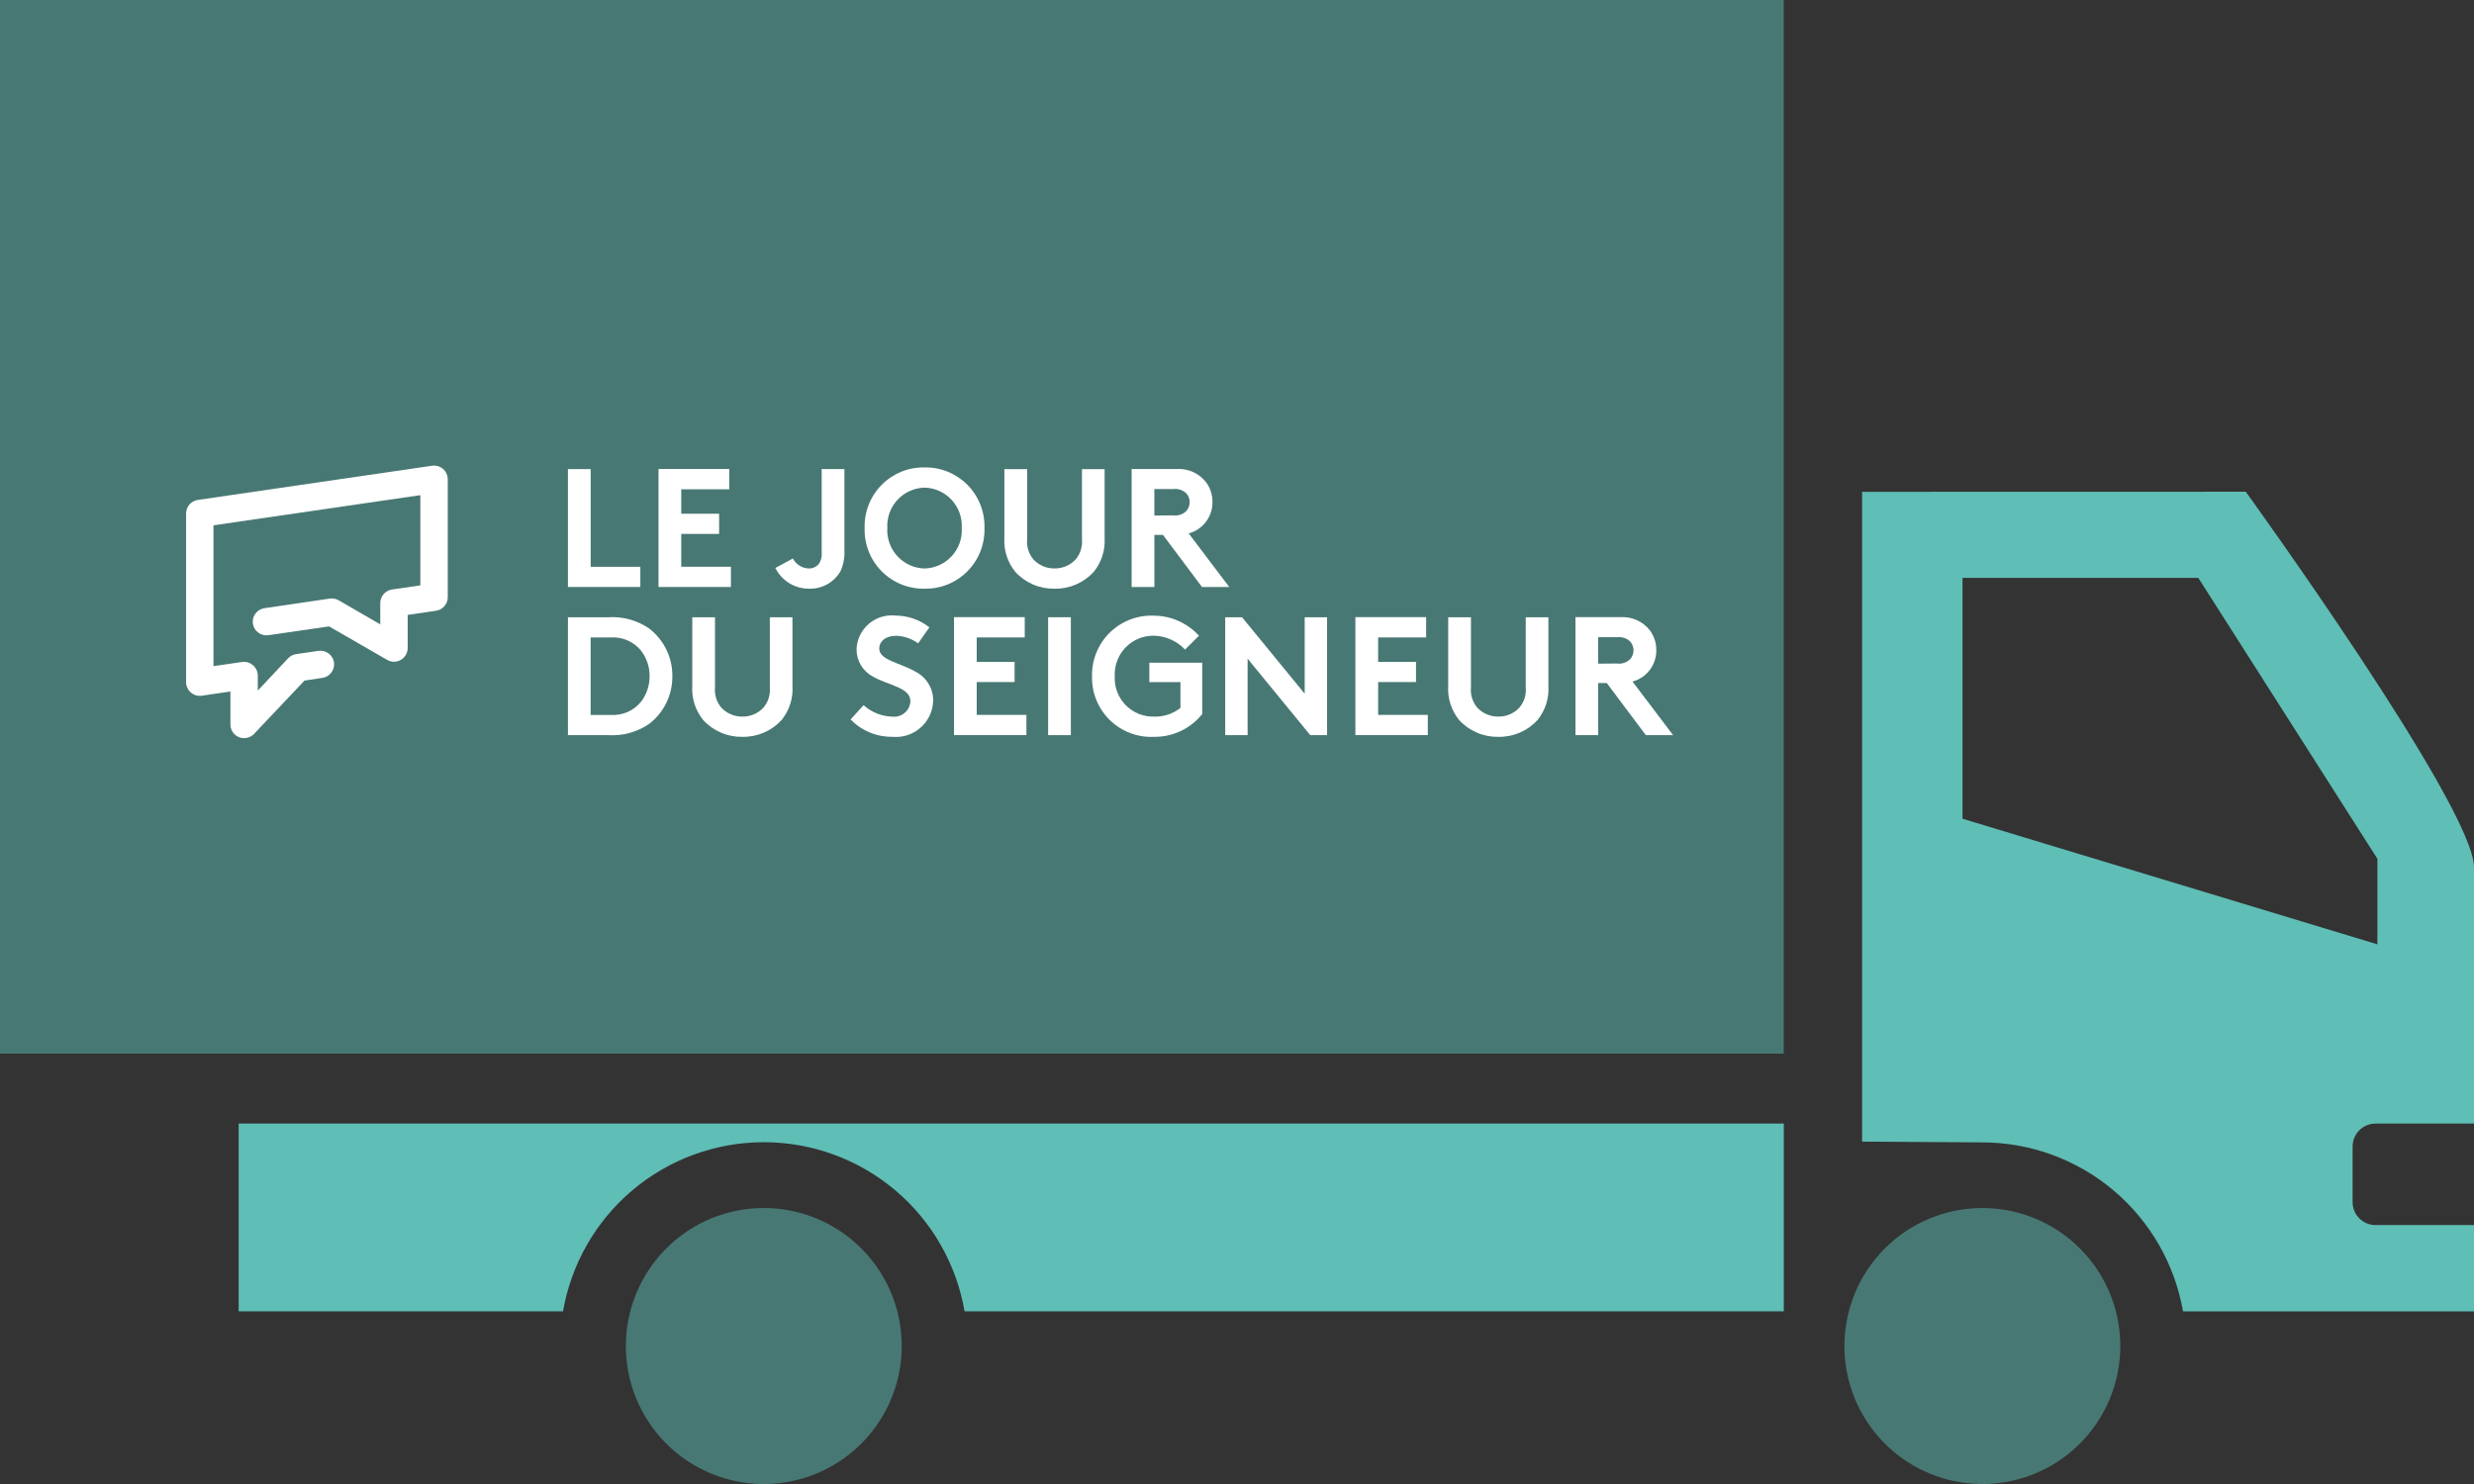 <svg width="105" height="63" viewBox="0 0 105 63" fill="none" xmlns="http://www.w3.org/2000/svg">
<rect x="0" y="0" width="105" height="63" fill="#333333" stroke="none"/>
<g clip-path="url(#clip0_110_853)">
<path d="M95.314 20.875C95.314 20.875 105 34.264 105 36.819V47.699H100.82C100.562 47.699 100.315 47.801 100.133 47.984C99.951 48.166 99.848 48.414 99.848 48.672V51.035C99.848 51.293 99.951 51.541 100.133 51.723C100.315 51.905 100.562 52.008 100.82 52.008H105V55.671H92.65C92.3 53.664 91.254 51.845 89.697 50.533C88.139 49.221 86.169 48.5 84.133 48.498L79.03 48.465V20.879L95.314 20.875ZM83.292 34.757L100.899 40.089V36.457L93.299 24.533H83.292V34.757Z" fill="#5FBEB6"/>
<path opacity="0.5" d="M0 44.73H75.704V0H0V44.73Z" fill="#5FBEB6"/>
<path d="M10.129 47.697V55.669H23.896C24.243 53.659 25.289 51.837 26.848 50.523C28.407 49.21 30.379 48.49 32.417 48.49C34.455 48.49 36.428 49.21 37.987 50.523C39.546 51.837 40.591 53.659 40.938 55.669H75.707V47.697H10.129Z" fill="#5FBEB6"/>
<path opacity="0.5" d="M78.28 57.142C78.28 58.3 78.623 59.433 79.267 60.396C79.91 61.359 80.824 62.11 81.894 62.554C82.963 62.997 84.141 63.113 85.276 62.887C86.412 62.661 87.455 62.103 88.273 61.284C89.092 60.465 89.65 59.421 89.876 58.285C90.102 57.148 89.986 55.971 89.543 54.9C89.1 53.83 88.349 52.915 87.386 52.271C86.424 51.628 85.292 51.284 84.134 51.284C82.582 51.284 81.093 51.901 79.995 53C78.897 54.098 78.28 55.588 78.28 57.142Z" fill="#5FBEB6"/>
<path opacity="0.5" d="M26.562 57.142C26.562 58.3 26.905 59.433 27.549 60.396C28.192 61.359 29.106 62.11 30.176 62.554C31.245 62.997 32.423 63.113 33.558 62.887C34.694 62.661 35.737 62.103 36.556 61.284C37.374 60.465 37.932 59.421 38.158 58.285C38.383 57.148 38.268 55.971 37.825 54.9C37.381 53.83 36.631 52.915 35.668 52.271C34.706 51.628 33.574 51.284 32.416 51.284C30.863 51.284 29.375 51.901 28.277 53C27.179 54.098 26.562 55.588 26.562 57.142Z" fill="#5FBEB6"/>
<path d="M25.82 26.204C26.43 26.165 27.036 26.331 27.541 26.675C27.854 26.913 28.107 27.221 28.279 27.573C28.452 27.926 28.54 28.314 28.535 28.707C28.539 29.1 28.452 29.488 28.279 29.84C28.107 30.193 27.854 30.5 27.541 30.738C27.036 31.082 26.429 31.248 25.818 31.209H24.104V26.204H25.82ZM27.205 27.619C27.051 27.431 26.855 27.283 26.633 27.186C26.411 27.089 26.169 27.046 25.927 27.061H25.067V30.351H25.927C26.169 30.366 26.411 30.323 26.633 30.227C26.855 30.13 27.051 29.981 27.205 29.793C27.445 29.482 27.573 29.1 27.569 28.707C27.574 28.314 27.445 27.93 27.205 27.619Z" fill="white"/>
<path d="M32.4 30.043C32.5 29.925 32.576 29.789 32.623 29.642C32.669 29.495 32.686 29.34 32.672 29.186V26.204H33.633V29.114C33.668 29.639 33.503 30.157 33.173 30.566C32.962 30.797 32.705 30.98 32.418 31.103C32.131 31.226 31.821 31.287 31.508 31.281C31.196 31.287 30.886 31.227 30.598 31.103C30.311 30.98 30.053 30.797 29.843 30.566C29.512 30.157 29.347 29.639 29.381 29.114V26.204H30.346V29.186C30.331 29.34 30.348 29.494 30.394 29.642C30.44 29.789 30.516 29.925 30.615 30.043C30.73 30.165 30.868 30.261 31.021 30.326C31.175 30.391 31.34 30.424 31.507 30.421C31.674 30.424 31.84 30.392 31.994 30.326C32.147 30.261 32.286 30.165 32.4 30.043Z" fill="white"/>
<path d="M36.652 29.936C36.986 30.238 37.417 30.411 37.867 30.423C37.961 30.434 38.056 30.425 38.147 30.398C38.237 30.371 38.321 30.326 38.394 30.265C38.466 30.204 38.525 30.129 38.568 30.044C38.61 29.959 38.634 29.867 38.639 29.772C38.639 29.178 37.71 29.104 37.044 28.721C36.834 28.609 36.659 28.442 36.537 28.238C36.415 28.034 36.351 27.8 36.352 27.562C36.36 27.357 36.41 27.157 36.498 26.972C36.587 26.788 36.712 26.623 36.867 26.489C37.022 26.355 37.202 26.254 37.397 26.193C37.593 26.132 37.798 26.111 38.002 26.132C38.525 26.133 39.033 26.309 39.445 26.633L38.966 27.313C38.695 27.112 38.368 26.999 38.031 26.991C37.559 26.991 37.316 27.248 37.316 27.527C37.316 28.035 38.196 28.128 38.868 28.521C39.095 28.639 39.284 28.817 39.414 29.037C39.545 29.257 39.611 29.509 39.604 29.765C39.596 29.98 39.545 30.19 39.453 30.384C39.36 30.578 39.23 30.751 39.069 30.893C38.907 31.035 38.719 31.142 38.515 31.209C38.311 31.275 38.095 31.299 37.881 31.28C37.55 31.285 37.221 31.222 36.915 31.095C36.609 30.969 36.332 30.781 36.101 30.543L36.652 29.936Z" fill="white"/>
<path d="M41.453 27.061V28.098H43.061V28.955H41.453V30.349H43.562V31.208H40.489V26.199H43.491V27.061H41.453Z" fill="white"/>
<path d="M44.484 31.209H45.448V26.204H44.484V31.209Z" fill="white"/>
<path d="M50.295 27.576C50.125 27.395 49.92 27.25 49.693 27.149C49.466 27.048 49.221 26.993 48.972 26.988C48.748 26.984 48.526 27.027 48.32 27.113C48.113 27.199 47.926 27.326 47.771 27.487C47.615 27.648 47.494 27.839 47.415 28.049C47.337 28.258 47.301 28.482 47.312 28.706C47.3 28.93 47.334 29.155 47.413 29.365C47.492 29.576 47.613 29.768 47.77 29.929C47.926 30.09 48.114 30.217 48.322 30.302C48.53 30.387 48.754 30.428 48.978 30.422C49.384 30.437 49.782 30.305 50.1 30.051V28.957H48.778V28.134H51.024V30.315C50.778 30.621 50.466 30.867 50.111 31.035C49.755 31.202 49.367 31.286 48.974 31.281C48.63 31.297 48.285 31.242 47.963 31.119C47.64 30.996 47.346 30.808 47.1 30.566C46.853 30.325 46.659 30.035 46.53 29.714C46.4 29.394 46.338 29.051 46.348 28.706C46.34 28.363 46.403 28.022 46.533 27.704C46.662 27.386 46.855 27.098 47.099 26.857C47.344 26.617 47.635 26.429 47.955 26.305C48.274 26.181 48.616 26.124 48.959 26.137C49.322 26.137 49.68 26.212 50.012 26.359C50.344 26.506 50.642 26.72 50.887 26.988L50.295 27.576Z" fill="white"/>
<path d="M56.323 31.209H55.609L52.95 27.962V31.209H52V26.204H52.714L55.373 29.45V26.204H56.323V31.209Z" fill="white"/>
<path d="M58.49 27.061V28.098H60.097V28.955H58.49V30.349H60.598V31.208H57.525V26.199H60.527V27.061H58.49Z" fill="white"/>
<path d="M64.483 30.043C64.583 29.925 64.659 29.789 64.706 29.642C64.752 29.495 64.769 29.34 64.755 29.186V26.204H65.716V29.114C65.751 29.639 65.586 30.157 65.256 30.566C65.045 30.797 64.788 30.98 64.501 31.103C64.214 31.226 63.904 31.287 63.591 31.281C63.279 31.287 62.969 31.227 62.681 31.103C62.394 30.98 62.136 30.797 61.926 30.566C61.595 30.157 61.43 29.639 61.464 29.114V26.204H62.429V29.186C62.414 29.34 62.431 29.494 62.477 29.642C62.523 29.789 62.599 29.925 62.698 30.043C62.813 30.165 62.951 30.261 63.105 30.326C63.258 30.391 63.423 30.424 63.59 30.421C63.757 30.424 63.923 30.392 64.077 30.326C64.23 30.261 64.369 30.165 64.483 30.043Z" fill="white"/>
<path d="M69.286 28.934L71.008 31.209H69.851L68.194 28.997H67.829V31.209H66.865V26.201H68.772C69.011 26.185 69.249 26.227 69.467 26.325C69.685 26.422 69.876 26.572 70.023 26.76C70.2 26.998 70.295 27.287 70.295 27.584C70.303 27.889 70.208 28.189 70.025 28.434C69.842 28.679 69.582 28.855 69.286 28.934ZM68.622 28.168C68.727 28.183 68.834 28.173 68.935 28.138C69.035 28.104 69.126 28.046 69.2 27.969C69.282 27.865 69.328 27.737 69.329 27.604C69.328 27.474 69.282 27.348 69.2 27.247C69.126 27.171 69.034 27.114 68.934 27.081C68.834 27.047 68.727 27.037 68.622 27.052H67.828V28.174L68.622 28.168Z" fill="white"/>
<path d="M24.104 19.915H25.069V24.062H27.177V24.919H24.104V19.915Z" fill="white"/>
<path d="M28.913 20.772V21.809H30.52V22.666H28.913V24.06H31.021V24.919H27.948V19.91H30.951V20.772H28.913Z" fill="white"/>
<path d="M35.838 23.346C35.855 23.649 35.801 23.953 35.681 24.232C35.548 24.47 35.353 24.667 35.115 24.801C34.878 24.935 34.608 25 34.336 24.991C34.039 24.992 33.748 24.911 33.496 24.756C33.243 24.6 33.039 24.377 32.907 24.112L33.651 23.71C33.716 23.834 33.812 23.938 33.93 24.012C34.048 24.086 34.183 24.128 34.322 24.134C34.406 24.136 34.488 24.119 34.563 24.084C34.639 24.05 34.705 23.998 34.758 23.933C34.85 23.791 34.891 23.622 34.873 23.454V19.914H35.838V23.346Z" fill="white"/>
<path d="M39.239 24.992C38.9 24.998 38.565 24.935 38.251 24.808C37.938 24.68 37.654 24.49 37.416 24.25C37.178 24.009 36.992 23.723 36.868 23.408C36.744 23.093 36.685 22.756 36.695 22.418C36.685 22.079 36.744 21.743 36.868 21.428C36.992 21.113 37.178 20.826 37.416 20.585C37.654 20.345 37.938 20.155 38.251 20.027C38.564 19.899 38.9 19.837 39.239 19.843C39.577 19.837 39.913 19.899 40.226 20.027C40.539 20.155 40.823 20.345 41.061 20.585C41.299 20.826 41.485 21.113 41.609 21.428C41.733 21.743 41.792 22.079 41.782 22.418C41.792 22.756 41.733 23.093 41.609 23.408C41.485 23.723 41.299 24.009 41.061 24.25C40.823 24.49 40.539 24.68 40.226 24.808C39.913 24.935 39.577 24.998 39.239 24.992ZM39.239 24.134C39.456 24.129 39.67 24.08 39.868 23.99C40.067 23.9 40.245 23.771 40.392 23.611C40.539 23.451 40.653 23.263 40.726 23.058C40.8 22.853 40.831 22.635 40.818 22.418C40.831 22.2 40.8 21.983 40.726 21.778C40.653 21.573 40.539 21.384 40.392 21.224C40.245 21.064 40.067 20.935 39.868 20.845C39.67 20.756 39.456 20.706 39.239 20.701C39.021 20.706 38.807 20.756 38.609 20.845C38.41 20.935 38.232 21.064 38.085 21.224C37.938 21.384 37.824 21.573 37.751 21.778C37.678 21.983 37.646 22.2 37.659 22.418C37.646 22.635 37.678 22.853 37.751 23.058C37.824 23.263 37.938 23.451 38.085 23.611C38.232 23.771 38.41 23.9 38.609 23.99C38.807 24.08 39.021 24.129 39.239 24.134Z" fill="white"/>
<path d="M45.648 23.754C45.748 23.637 45.824 23.5 45.87 23.353C45.917 23.206 45.934 23.051 45.92 22.897V19.915H46.881V22.825C46.915 23.35 46.751 23.868 46.42 24.277C46.21 24.507 45.952 24.691 45.665 24.814C45.378 24.937 45.068 24.998 44.756 24.992C44.443 24.998 44.133 24.938 43.846 24.814C43.559 24.691 43.301 24.508 43.09 24.277C42.759 23.868 42.594 23.35 42.628 22.825V19.915H43.593V22.897C43.579 23.05 43.595 23.206 43.642 23.353C43.688 23.5 43.763 23.636 43.863 23.754C43.977 23.875 44.116 23.972 44.269 24.037C44.423 24.102 44.588 24.134 44.755 24.132C44.922 24.135 45.087 24.102 45.241 24.037C45.395 23.972 45.533 23.876 45.648 23.754Z" fill="white"/>
<path d="M50.45 22.645L52.171 24.92H51.015L49.357 22.708H48.993V24.92H48.028V19.912H49.936C50.174 19.896 50.413 19.938 50.63 20.036C50.849 20.133 51.039 20.283 51.186 20.471C51.363 20.709 51.459 20.998 51.458 21.294C51.466 21.6 51.371 21.9 51.188 22.145C51.005 22.39 50.745 22.566 50.45 22.645ZM49.785 21.879C49.89 21.894 49.998 21.884 50.098 21.849C50.199 21.814 50.29 21.756 50.363 21.68C50.446 21.576 50.491 21.448 50.492 21.315C50.491 21.185 50.446 21.059 50.363 20.958C50.289 20.882 50.198 20.825 50.097 20.792C49.997 20.758 49.89 20.748 49.785 20.763H48.992V21.885L49.785 21.879Z" fill="white"/>
<path d="M10.359 31.337C10.206 31.337 10.059 31.277 9.95 31.169C9.841 31.061 9.78 30.914 9.779 30.761V29.357L8.564 29.534C8.481 29.546 8.397 29.54 8.317 29.517C8.237 29.493 8.162 29.453 8.099 29.398C8.036 29.343 7.986 29.276 7.951 29.2C7.916 29.124 7.898 29.041 7.898 28.958V21.798C7.898 21.658 7.949 21.523 8.041 21.417C8.133 21.311 8.26 21.242 8.398 21.223L18.337 19.772C18.42 19.76 18.504 19.766 18.584 19.789C18.664 19.812 18.738 19.853 18.802 19.907C18.865 19.962 18.916 20.029 18.95 20.105C18.985 20.181 19.003 20.264 19.003 20.348V25.353C19.003 25.492 18.953 25.627 18.862 25.733C18.77 25.839 18.644 25.908 18.506 25.928L17.303 26.105V27.511C17.303 27.613 17.276 27.713 17.225 27.801C17.174 27.89 17.101 27.963 17.013 28.014C16.924 28.065 16.824 28.092 16.722 28.092C16.62 28.092 16.52 28.065 16.431 28.014L13.967 26.592L11.392 26.966C11.241 26.989 11.086 26.95 10.963 26.859C10.839 26.768 10.757 26.632 10.734 26.48C10.711 26.328 10.749 26.173 10.84 26.049C10.931 25.926 11.068 25.843 11.22 25.82L13.998 25.411C14.128 25.393 14.26 25.419 14.374 25.484L16.139 26.506V25.603C16.139 25.463 16.19 25.328 16.282 25.221C16.373 25.116 16.5 25.046 16.639 25.026L17.84 24.851V21.021L9.06 22.301V28.28L10.275 28.103C10.358 28.092 10.443 28.098 10.523 28.122C10.603 28.146 10.677 28.188 10.74 28.243C10.803 28.297 10.854 28.365 10.888 28.441C10.923 28.517 10.941 28.599 10.941 28.683V29.318L12.238 27.935C12.325 27.848 12.439 27.79 12.561 27.77L13.515 27.631C13.667 27.609 13.821 27.647 13.945 27.738C14.069 27.829 14.151 27.966 14.175 28.118C14.197 28.269 14.158 28.424 14.067 28.547C13.976 28.671 13.84 28.753 13.689 28.777L12.923 28.892L10.768 31.171C10.659 31.277 10.512 31.337 10.359 31.337Z" fill="white"/>
</g>
<defs>
<clipPath id="clip0_110_853">
<rect width="105" height="63" fill="white"/>
</clipPath>
</defs>
</svg>
